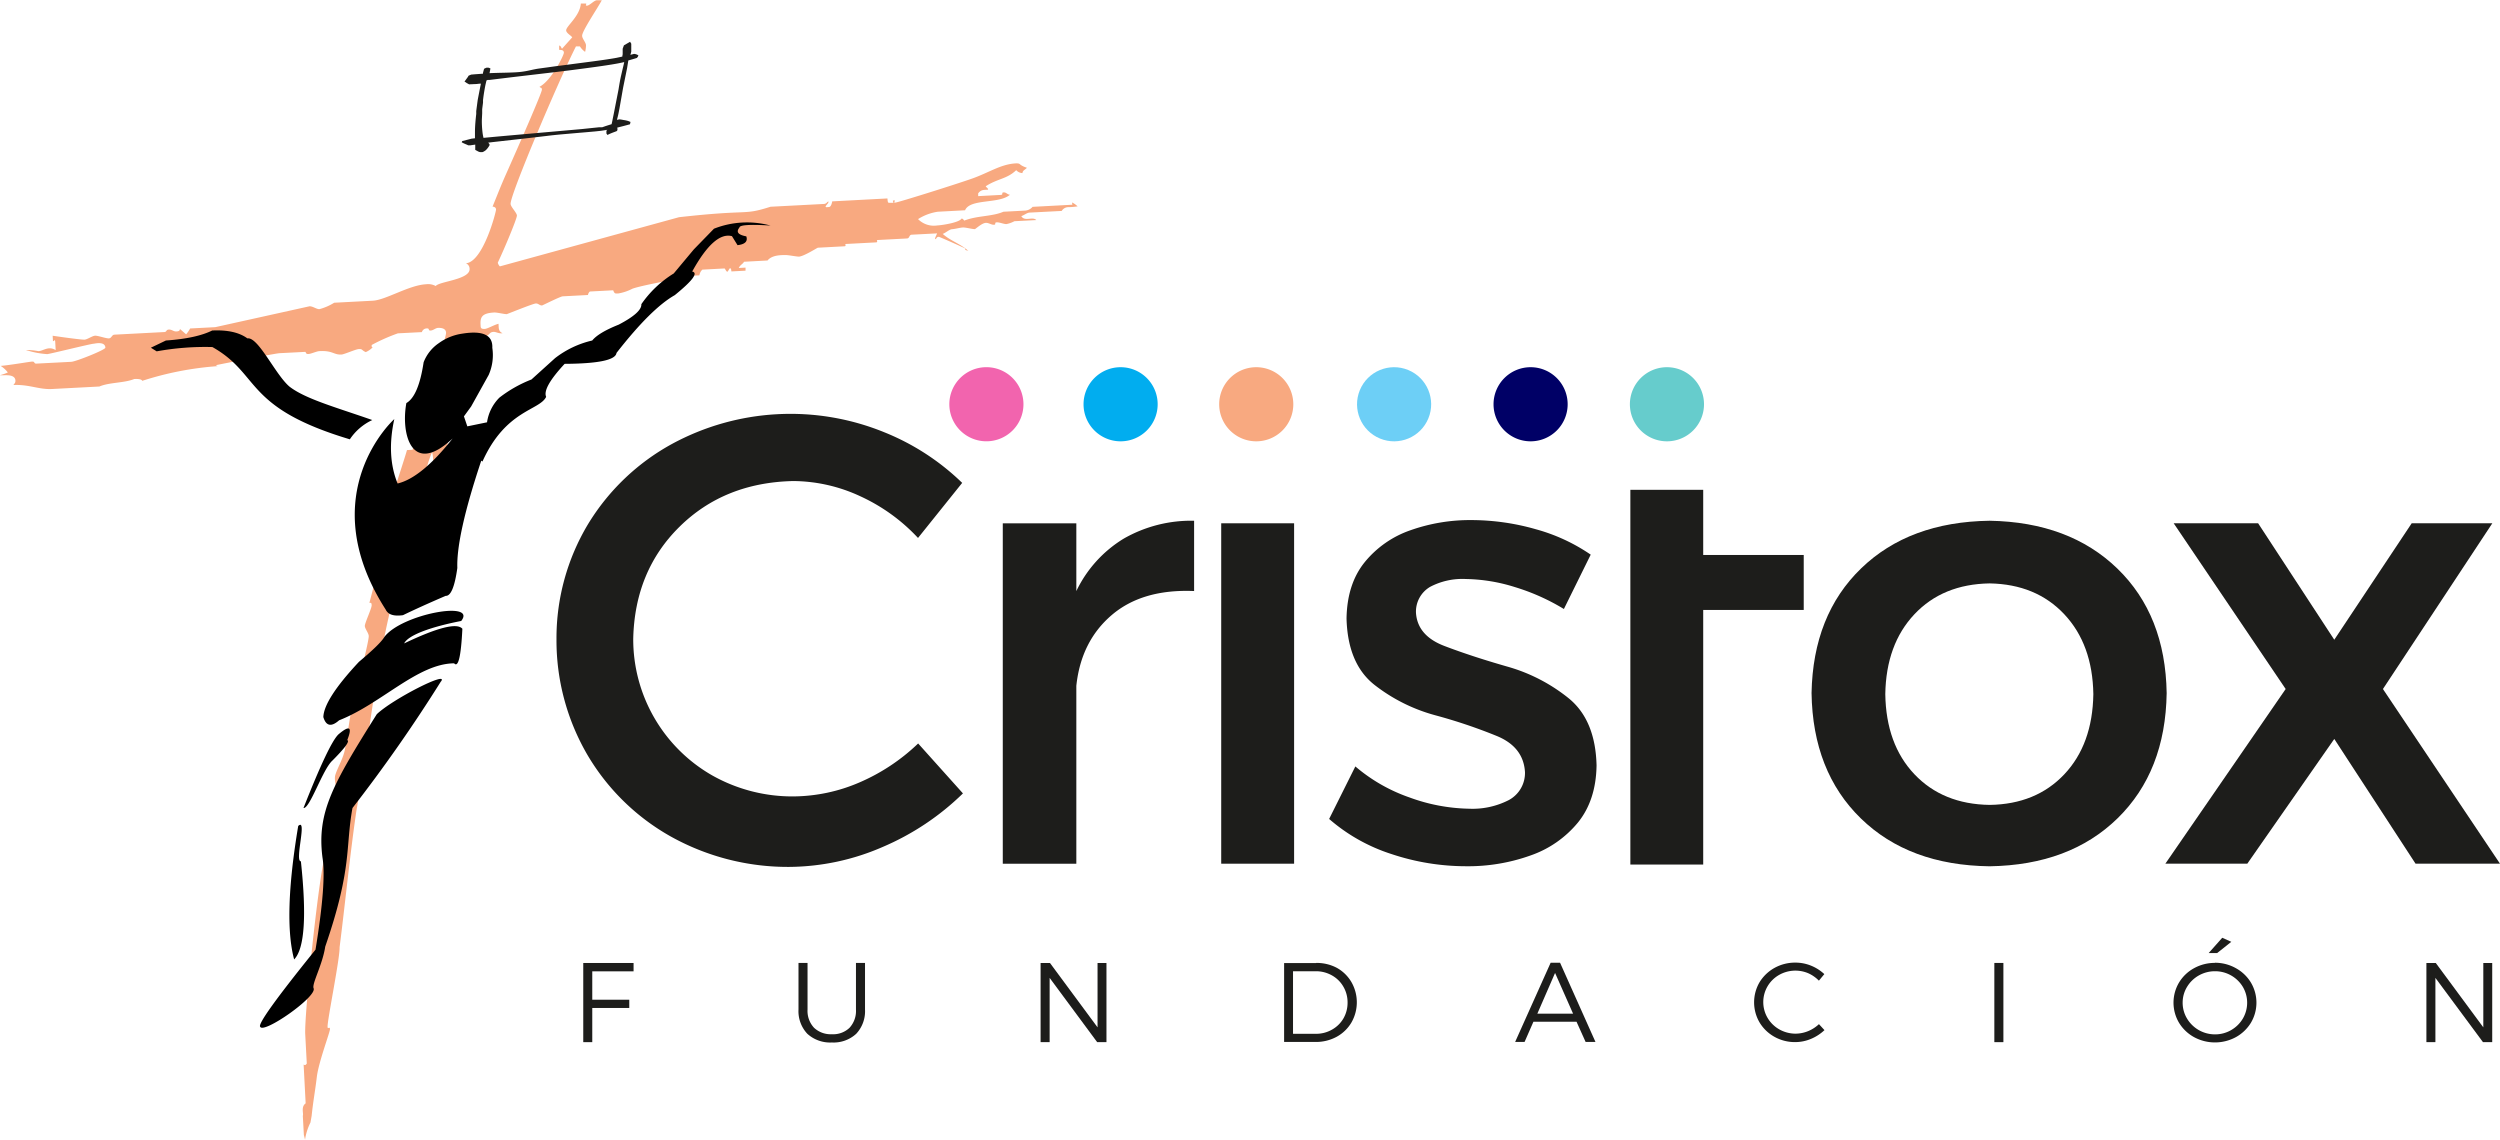 <svg xmlns="http://www.w3.org/2000/svg" id="Capa_1" data-name="Capa 1" viewBox="0 0 530.25 241.74"><defs><style>.cls-1,.cls-6{fill:#f8a980;}.cls-1,.cls-3{fill-rule:evenodd;}.cls-2,.cls-3{fill:#1d1d1b;}.cls-4{fill:#f264ae;}.cls-5{fill:#01adef;}.cls-7{fill:#6dcff6;}.cls-8{fill:#006;}.cls-9{fill:#6cc;}</style></defs><path class="cls-1" d="M126.64.05l1,0c-.8,1.55-4.22,6.57-4.17,7.54,0,.6.79,1.4.82,2A5.56,5.56,0,0,1,124.1,11,4.06,4.06,0,0,1,123,9.84l-.84,0c-3.7,7.29-14,31.55-13.86,33.41,0,.6,1.31,1.86,1.34,2.46s-2.55,6.82-4.06,10a1.62,1.62,0,0,0,.44.79l38-10.43c15.53-1.75,13.35-.3,19.41-2.22l11.29-.59c.6,0,.72-.52,1-.51.05.33-.42.65-.63,1.07.21.16,0,.14.61.1.3,0,.6-.11.82-1.21l11.7-.62c.06.33,0,.73.25.93l.8,0c.6,0-.27-.48.33-.51s-.33.5.27.47,12.93-3.9,16.39-5.13,6-3,9.09-3.19c1.32-.07.51.28,2.45.92-.25.37-.93.56-.93,1.13a1.85,1.85,0,0,1-1.33-.62c-2,1.91-3.91,1.76-6.46,3.41,0,.18.52.4.5.73-.81.07-1.45-.09-2.11.78l0,.59,4.82-.26c.6-.05,0-.5.58-.53s.74.44,1.34.5c-2.32,2-8.46.77-9.52,3.29l-5.8.31a10.8,10.8,0,0,0-4.17,1.56,4.68,4.68,0,0,0,4.05,1.35c1.23-.07,4.74-.64,5.17-1.46.3,0,.4.24.59.43,2.68-1.07,5.91-.84,8.29-1.88l4.56-.24a2.26,2.26,0,0,0,1.63-.8l8.1-.43c.6,0,.23-.13.29-.49a4.59,4.59,0,0,1,1.16.82,14.76,14.76,0,0,1-1.88.17,1.64,1.64,0,0,0-1.49.8l-6.76.35c-.6,0-1.17.55-1.81.75.72,1.25,2.41,0,3.18.84l-4.65.24a6.06,6.06,0,0,1-1.69.61c-.6,0-1.47-.41-2.07-.37s0,.48-.57.51-1.11-.43-1.71-.4c-.81,0-2.22,1.33-2.34,1.33-.6,0-1.95-.38-2.55-.35s-1.67.33-2.27.36-1.37.79-2,1c1.68,1.5,3.6,2,5.46,3.61-.29-.19-.69,0-.72-.51,0-.09-5.46-2.49-5.55-2.48-.6,0-.46.5-.79.49-.05-.33.18-.62.41-1.22l-5.4.28c-.6.06-.38.77-1,.8l-6.1.32c-.61,0,.14.48-.46.51l-6.25.33c-.6,0,.15.47-.46.5l-5.63.3c-.24.09-3,1.84-4,1.89-.6,0-2.31-.36-2.91-.33-.94,0-2.84,0-3.75,1.15l-5,.27c-.17.43-.87.7-1.1,1.32l1.43-.08,0,.65-3,.16c-.05-.33,0-.49-.24-.69-.19,0-.32.47-.59.75-.28,0-.4-.48-.61-.69l-4.72.25a2,2,0,0,0-.62,1.21l-4.78.25a3.3,3.3,0,0,1,0,.4c0,.18-7.71,1.51-9.46,2.2a10.22,10.22,0,0,1-3,1c-.66,0-.74.09-1.06-.68l-4.94.26a1.16,1.16,0,0,0-.4.74l-5.35.28c-.45,0-4.3,1.93-4.39,1.94-.6,0-.74-.45-1.34-.42s-6.06,2.25-6.15,2.26c-.6,0-2.07-.38-2.67-.35-2.71.15-3,1.06-2.87,2.81,0,.6.28.7.88.67s1.86-.81,2.91-1.09c.08.72-.1,1.61.87,2-.83.14-1.34-.31-1.94-.28-1.11.06-.61,1-2.64,1.07-.11,1.62-.26,3.3-.21,5.07-.32,0-.67.19-.73.55a5.07,5.07,0,0,1-.86-.93l-.85,0c-2.55,10.85-5,21.74-9.15,32.53-.3,0-.67-.06-.78.18-.13-.23-.36-.1-.39-.7,0-.21,3-7.78,2.82-10.51a8.76,8.76,0,0,0-.22-1.8c-2.23,5.38-3,12.82-4.53,18.87-6.9,19-8.06,37.5-11.54,57.33-1.31,8.9-2.42,20-3.55,28.86.07,2.43-2.62,15.46-2.55,16.88,0,.6.47-.15.51.45s-2.41,7-2.79,10.17-.76,5-1.1,8.26l-.25,1.41a12,12,0,0,0-1.15,3.64l-.25-1-.22-4.05c.2-.51-.44-1.91.6-2.65l-.43-8.23c.41.25.47,0,.67-.21l-.33-6.23c-.21-3.91,2.62-31.15,4-37.08.33-7.6,1.33-3.91,1.06-9.2,0-1,.82-3.36,1.33-5.17.33-1.16-.34-2.45,0-3.55.59-2,2.75-5.11,2-7.72a5,5,0,0,0,.28.47c.4-1.69.66-4.2,1-5.75.37-2,3.87-15.18,3.8-16.44,0-.6-.8-1.53-.83-2.13s1.49-3.81,1.45-4.41-.14-.48-.48-.51c.21-.82,2.61-9.55,2.48-12-.19-3.64,4.62-17.22,5.49-20.4l1.2-.06c1.09-6,7.16-23.36,7.09-24.86-.06-1-1.26-1-1.62-1-.61,0-1.06.54-1.66.57s-.15-.48-.75-.45a1.09,1.09,0,0,0-1.1.78l-5.08.26a39,39,0,0,0-5.57,2.47c0,.6.07.52.29.42a4.59,4.59,0,0,1-1.54,1.09c-.91-.38-.63-.69-1.47-.64-.6,0-3.08,1.12-3.68,1.16-1.68.08-1.82-.87-4.62-.73-.6,0-1.78.58-2.38.61s-.46-.25-.67-.45l-5.45.28c-.6,0-9.33,1.7-13.52,2.54a2.08,2.08,0,0,0,.37.21,67.25,67.25,0,0,0-16,3.12s0-.48-1.69-.39c-2.08.86-5.31.69-7.39,1.59l-10.09.53c-2.7.14-4.81-1-8.14-.85.25-.39.45-.43.42-1C3.11,79.14.53,79.73,0,79.57A9.58,9.58,0,0,0,1.66,79,5.79,5.79,0,0,0,.14,77.61c2.28-.21,6.1-.89,6.7-.92s.3.47.9.43l7.39-.38c1-.06,7.25-2.55,7.22-3-.07-1.42-2.27-.85-2.45-.84-.6,0-9.29,2.17-9.89,2.21a18.48,18.48,0,0,1-4.5-.87,13.65,13.65,0,0,1,2.66.24c1.05-.06,2.14-1.18,3.64-.21l-.1-1.84c-.06-.6-.16-.06-.48-.07l-.06-1.15c2.3.34,6.15.86,6.75.83s1.65-.81,2.25-.84,2.32.6,2.92.57.6-.76,1.2-.79l10.52-.55c.6,0,.36-.5,1-.53s1,.43,1.59.4.71-.16.77-.52l1.31,1.13a6.91,6.91,0,0,0,.84-1.24l5.34-.28,20-4.43c.73,0,1.49.64,2.09.61a11.44,11.44,0,0,0,3.13-1.36l8.19-.43c2.77-.15,7.66-3.3,11.3-3.49a3.36,3.36,0,0,1,2.05.38c.72-1,7.3-1.35,7.18-3.64a1.27,1.27,0,0,0-.78-1.19c3.66-.28,6.41-10.94,6.39-11.4s-.39-.58-.74-.62c1.12-2.73,1.73-4.36,2.91-7C110,30.94,115,19.55,114.94,19s-.22-.26-.51-.59c2.56-1.34,5.19-6.73,5.17-7.24s-.4-.59-1-.59l0-.9c.32-.05.44.47.6.66l2.17-2.42c-.25-.4-1.26-.88-1.29-1.48,0-.9,2.92-3,3.12-5.69l.92,0c.6-.05-.22.48.38.45S126,.05,126.64.05Zm16.89,58.59c0-.07,0,0,0,0Z"></path><path d="M102.33,97.89l-.25-.19Q96.77,113.59,97,120.47q-.84,6-2.47,5.91-5.52,2.38-9.06,4.1c-2,.27-3.17-.13-3.67-1.2-15.83-24.71,2-40.56,1.83-40.39q-1.7,7.78.7,13.66Q89.39,101.35,96,93c-8.79,8.2-11-1.12-9.81-7.51q2.58-1.48,3.66-8.65a8.65,8.65,0,0,1,3.24-4.07,11.14,11.14,0,0,1,4.94-2c4.38-.71,6.51.29,6.39,3a10.37,10.37,0,0,1-.77,5.75l-3.72,6.69L98.4,88.31l.72,2.12,4.18-.86a9.3,9.3,0,0,1,2.62-5.23,27.15,27.15,0,0,1,6.8-3.85l5-4.52a20.32,20.32,0,0,1,7.89-3.75q1.35-1.66,5.61-3.36c3.28-1.71,4.89-3.16,4.81-4.34A23,23,0,0,1,142.9,58l4.26-5.1,4.27-4.39a19.09,19.09,0,0,1,12-.67c-4.38-.28-6.58-.13-6.6.43-.76.93-.27,1.54,1.46,1.86.36,1.06-.26,1.69-1.86,1.87l-1.18-1.91q-3.75-1-8.44,7.51,2,.38-3.69,5-5,2.83-12.36,12.26-.28,2.25-11,2.31-4.75,5.11-3.92,7C114.43,87.09,107.25,86.92,102.33,97.89ZM74.2,93.18C51.59,86.4,55.36,79.42,45.05,73.61a57.46,57.46,0,0,0-11.82.91L32,73.75l3.19-1.53c4.27-.29,7.55-1,9.82-2.12,3.24-.15,5.73.4,7.46,1.67C54.77,71.4,58.4,79.46,61.4,82c3.4,2.64,10,4.43,17.56,7.09A11.63,11.63,0,0,0,74.2,93.18Zm11.52,43.29q10.64-5.08,12.35-3.11-.43,8.82-1.75,7.33c-7.78.08-15.43,8.57-24.4,12.09q-2.48,2.19-3.34-.69.14-3.79,7.55-11.71c3-2.52,4.83-4.29,5.4-5.29,3.66-4.85,19.73-7.77,16.29-3.38C91.58,132.92,86.59,134.67,85.72,136.47Zm-23.34,67q-2.37-8.87.87-28.28c2-1.86-.81,7.46.57,7.5Q65.69,200.14,62.38,203.5Zm31.15-58.95a325.17,325.17,0,0,1-18.77,26.86c-1.54,8.42,0,12.65-5.78,29.4-.58,3.9-2.93,8-2.45,8.86.63,1.86-10.65,9.71-11.34,8.14q-.86-.76,11.73-16.36,2.34-14.28,1.48-19.52c-1.25-9.7,2.32-15.73,11.51-30.41C83.25,148.28,95.36,142.12,93.53,144.55ZM71.8,155.75q3.54-3,1.85,1.23c.59.2-.46,1.64-3.15,4.34-2.08,1.88-4.78,10.24-6.13,10.06Q69.8,157.61,71.8,155.75Z"></path><path class="cls-2" d="M101.31,21.28l.08-.44.29-1.5.22-1.12.1-.48h-.07c-.34,0-.64.07-.9.08l-1.54.07-.22-.13L99,17.62l-.21-.16-.27-.15.52-.72.19-.26.16-.28.55-.23.84-.07,1.66-.12,0-.18.11-.41.12-.45.39-.19.16-.05.17,0,.18,0,.18.05.13.06.14.06-.19,1c2.07-.1,4.78-.09,6.33-.24,1.88-.19,2.71-.55,4.29-.76l.65-.09.82-.11L118.2,14l1.85-.23,1.41-.19,4.35-.57c2.2-.29,3.84-.54,4.93-.74L132,12c0-.23.06-.4.07-.5V10.34l.26-.72,1.31-.76.25.41v.39l0,.42,0,.42,0,.45a5.53,5.53,0,0,1-.19.68l.78-.2a2,2,0,0,1,.71.19l.22.13-.14.32-.11.11-.05.1c-.63.2-1.25.38-1.84.54L133,14.48l-.84,4.13L131.39,23l-.22,1.12c-.08.39-.17.74-.26,1.08l-.06.22.51-.1c.26,0,.58.08,1,.15a5.7,5.7,0,0,1,.9.2l.47.19-.11.5-.48.13-.9.24-1.33.34c.09.33.1.67-.2.78-.63.23-1.12.42-1.47.58l-.15.07-.25.13-.22-.32,0-.59.12-.12.08-.07c-.48.09-1,.16-1.41.22l-1.22.13-2.49.22-.86.07-3.65.32c-1.2.11-2.24.22-3.13.33-2.18.26-4.64.55-7.4.85l-4.24.48-.88.11.23.24.09.25-.13.23a4,4,0,0,1-.71.89,3.22,3.22,0,0,1-.63.38,2.07,2.07,0,0,1-.62,0,1.68,1.68,0,0,1-.57-.25l-.26-.13-.14-.09c0-.37,0-.74,0-1.11l-1.07.16-.4,0-.37-.17-.36-.15-.37-.17-.3-.16.11-.26,2-.51.7-.08c0-.42,0-.84,0-1.27,0-1.33.13-2.63.27-3.89l0-.32,0-.29Zm1.87-4.21-.23,1c-.16.8-.31,1.68-.44,2.66l-.06.49,0,.54-.18,1.41,0,.45,0,.41-.07,1.39a21,21,0,0,0,.12,2.48,10.08,10.08,0,0,0,.23,1.34l2.87-.27,3.24-.29,7.68-.68,7-.62L127,27h.3l.41,0,.77-.27.82-.26.42-.13.13-.59.35-1.72,1-5.1c.19-1.22.37-2.19.54-2.92s.34-1.47.52-2.21l.14-.63c-.46.1-.91.2-1.35.28q-2.28.44-8.39,1.23l-2,.26-2.37.29-9.08,1.07-.51.06-4.84.59-.42,0Z"></path><path class="cls-3" d="M194.71,114.1l9.37-11.68A51,51,0,0,0,187.6,91.7a52.67,52.67,0,0,0-45.07,2.46,47.51,47.51,0,0,0-17.8,17,47,47,0,0,0-6.7,24.39,48.2,48.2,0,0,0,6.62,24.66,47.47,47.47,0,0,0,17.6,17.2,51,51,0,0,0,25.17,6.46,50.39,50.39,0,0,0,19.82-4.24,55.4,55.4,0,0,0,17-11.35l-9.5-10.59a41.85,41.85,0,0,1-12.37,8.23,35.88,35.88,0,0,1-14.1,3A34.6,34.6,0,0,1,151,164.43a33.24,33.24,0,0,1-16.69-29q.34-14.38,9.84-23.73t24.1-9.67a34.13,34.13,0,0,1,14.25,3.24A38.75,38.75,0,0,1,194.71,114.1Z"></path><path class="cls-3" d="M228.29,125.37V111h-15.6v72.2h15.6V145.46q1-9.44,7.5-15t17.48-5.1V110.45a28.75,28.75,0,0,0-14.94,3.8A26.25,26.25,0,0,0,228.29,125.37Z"></path><rect class="cls-2" x="259.02" y="110.99" width="15.46" height="72.2"></rect><path class="cls-3" d="M331.7,129.17l5.69-11.53a38.69,38.69,0,0,0-11.65-5.39,49.87,49.87,0,0,0-13.59-1.94,37.86,37.86,0,0,0-13,2.16,21.6,21.6,0,0,0-9.73,6.81q-3.71,4.62-3.82,11.93.26,9.54,5.86,14a36.38,36.38,0,0,0,13,6.51,111.33,111.33,0,0,1,13.05,4.4q5.64,2.34,5.94,7.67a6.53,6.53,0,0,1-3.42,5.9,16.86,16.86,0,0,1-8.4,1.84,38.58,38.58,0,0,1-12.7-2.4,35.59,35.59,0,0,1-11.46-6.57l-5.56,11.14a37.61,37.61,0,0,0,13.24,7.45,50,50,0,0,0,15.8,2.58,39.27,39.27,0,0,0,13.63-2.27,22.6,22.6,0,0,0,10.1-7q3.84-4.74,3.95-12.13-.24-9.62-5.92-14.23a36.44,36.44,0,0,0-13.17-6.76Q312,139.17,306.33,137t-6-7a6.08,6.08,0,0,1,3-5.53,14.68,14.68,0,0,1,7.59-1.66,36.41,36.41,0,0,1,10.39,1.71A45.28,45.28,0,0,1,331.7,129.17Z"></path><polygon class="cls-3" points="345.8 183.37 345.8 103.89 361.25 103.89 361.25 117.71 382.57 117.71 382.57 129.37 361.25 129.37 361.25 183.37 345.8 183.37"></polygon><path class="cls-3" d="M422,123.74q9.85.17,15.84,6.55T444,147.23q-.17,10.65-6.16,17T422,170.72q-9.93-.15-15.95-6.5t-6.18-17q.17-10.56,6.18-16.94T422,123.74Zm0-13.29q-17.06.24-27.26,10.11T384.23,147q.25,16.65,10.46,26.59T422,183.74q17-.26,27.15-10.19T459.55,147q-.27-16.54-10.45-26.4T422,110.45Z"></path><polygon class="cls-3" points="461.04 110.99 484.79 146.14 459.27 183.19 476.65 183.19 495.1 156.73 512.34 183.19 530.25 183.19 505.42 146.14 528.62 110.99 511.52 110.99 495.1 135.69 478.95 110.99 461.04 110.99"></polygon><path class="cls-4" d="M203.66,91.3a7.86,7.86,0,1,1,11.11,0A7.86,7.86,0,0,1,203.66,91.3Z"></path><path class="cls-5" d="M232.12,91.3a7.86,7.86,0,1,1,11.12,0A7.86,7.86,0,0,1,232.12,91.3Z"></path><path class="cls-6" d="M260.89,91.3a7.86,7.86,0,1,1,11.12,0A7.86,7.86,0,0,1,260.89,91.3Z"></path><ellipse class="cls-7" cx="295.68" cy="85.74" rx="7.86" ry="7.86" transform="translate(104.08 326.71) rotate(-67.68)"></ellipse><path class="cls-8" d="M319.08,91.3a7.86,7.86,0,1,1,11.12,0A7.86,7.86,0,0,1,319.08,91.3Z"></path><path class="cls-9" d="M348,91.3a7.86,7.86,0,1,1,11.12,0A7.86,7.86,0,0,1,348,91.3Z"></path><polygon class="cls-3" points="123.71 204.25 123.71 221.04 125.62 221.04 125.62 213.79 133.47 213.79 133.47 212.04 125.62 212.04 125.62 206.02 134.38 206.02 134.38 204.25 123.71 204.25"></polygon><path class="cls-3" d="M171.28,214.13v-9.89h-1.92v9.89a7,7,0,0,0,1.88,5.14,7.18,7.18,0,0,0,5.2,1.84,7.08,7.08,0,0,0,5.16-1.84,7,7,0,0,0,1.87-5.14v-9.89h-1.92v9.89a5.27,5.27,0,0,1-1.36,3.86,5,5,0,0,1-3.75,1.37,5.15,5.15,0,0,1-3.78-1.37A5.24,5.24,0,0,1,171.28,214.13Z"></path><polygon class="cls-3" points="220.71 204.25 220.71 221.04 222.63 221.04 222.63 207.41 232.71 221.04 234.68 221.04 234.68 204.25 232.79 204.25 232.79 217.9 222.7 204.25 220.71 204.25"></polygon><path class="cls-3" d="M279.15,219.27h-4.9V206h4.83a6.85,6.85,0,0,1,3.42.88,6.35,6.35,0,0,1,2.41,2.36,6.56,6.56,0,0,1,.91,3.41,6.65,6.65,0,0,1-.89,3.38,6.39,6.39,0,0,1-2.39,2.34A6.74,6.74,0,0,1,279.15,219.27Zm0-15h-6.79V221h6.71a9.21,9.21,0,0,0,4.46-1.11,8.24,8.24,0,0,0,3.1-3,8.61,8.61,0,0,0,0-8.6,8.14,8.14,0,0,0-3.07-3A9.05,9.05,0,0,0,279.13,204.24Z"></path><path class="cls-3" d="M326.07,215l3.76-8.64,3.82,8.64ZM336.31,221h2.09l-7.51-16.8h-2L321.36,221h2l1.88-4.29h9.14Z"></path><path class="cls-3" d="M385.79,208l1.15-1.39a9.16,9.16,0,0,0-2.81-1.79,8.79,8.79,0,0,0-3.34-.65,9,9,0,0,0-4.43,1.13,8.64,8.64,0,0,0-3.14,3,8.44,8.44,0,0,0,0,8.59,8.48,8.48,0,0,0,3.11,3,8.87,8.87,0,0,0,4.4,1.14,8.6,8.6,0,0,0,3.37-.68,9.45,9.45,0,0,0,2.87-1.86l-1.17-1.27a7.57,7.57,0,0,1-2.29,1.48,7.2,7.2,0,0,1-2.68.54,7,7,0,0,1-3.46-.92,6.71,6.71,0,0,1-2.45-2.4,6.61,6.61,0,0,1,0-6.76,6.69,6.69,0,0,1,2.45-2.39,7,7,0,0,1,6.15-.35A7.37,7.37,0,0,1,385.79,208Z"></path><rect class="cls-2" x="423" y="204.24" width="1.92" height="16.8"></rect><path class="cls-3" d="M469.8,206a6.86,6.86,0,0,1,5.89,3.29,6.57,6.57,0,0,1,.93,3.38,6.64,6.64,0,0,1-.93,3.4,6.85,6.85,0,0,1-2.46,2.41,6.73,6.73,0,0,1-3.43.91,6.89,6.89,0,0,1-5.91-3.32,6.47,6.47,0,0,1-.95-3.4,6.4,6.4,0,0,1,.95-3.38,6.82,6.82,0,0,1,2.47-2.39A6.92,6.92,0,0,1,469.8,206Zm0-1.77a9.06,9.06,0,0,0-4.47,1.14,8.41,8.41,0,0,0-3.14,3,8.35,8.35,0,0,0,0,8.59,8.54,8.54,0,0,0,3.14,3,9.31,9.31,0,0,0,8.93,0,8.61,8.61,0,0,0,3.14-3,8.35,8.35,0,0,0,0-8.59,8.48,8.48,0,0,0-3.14-3A9,9,0,0,0,469.8,204.2Zm1.54-5.33-2.88,3.24h1.8l3-2.38Z"></path><polygon class="cls-3" points="514.64 204.25 514.64 221.04 516.55 221.04 516.55 207.41 526.64 221.04 528.6 221.04 528.6 204.25 526.71 204.25 526.71 217.9 516.63 204.25 514.64 204.25"></polygon></svg>